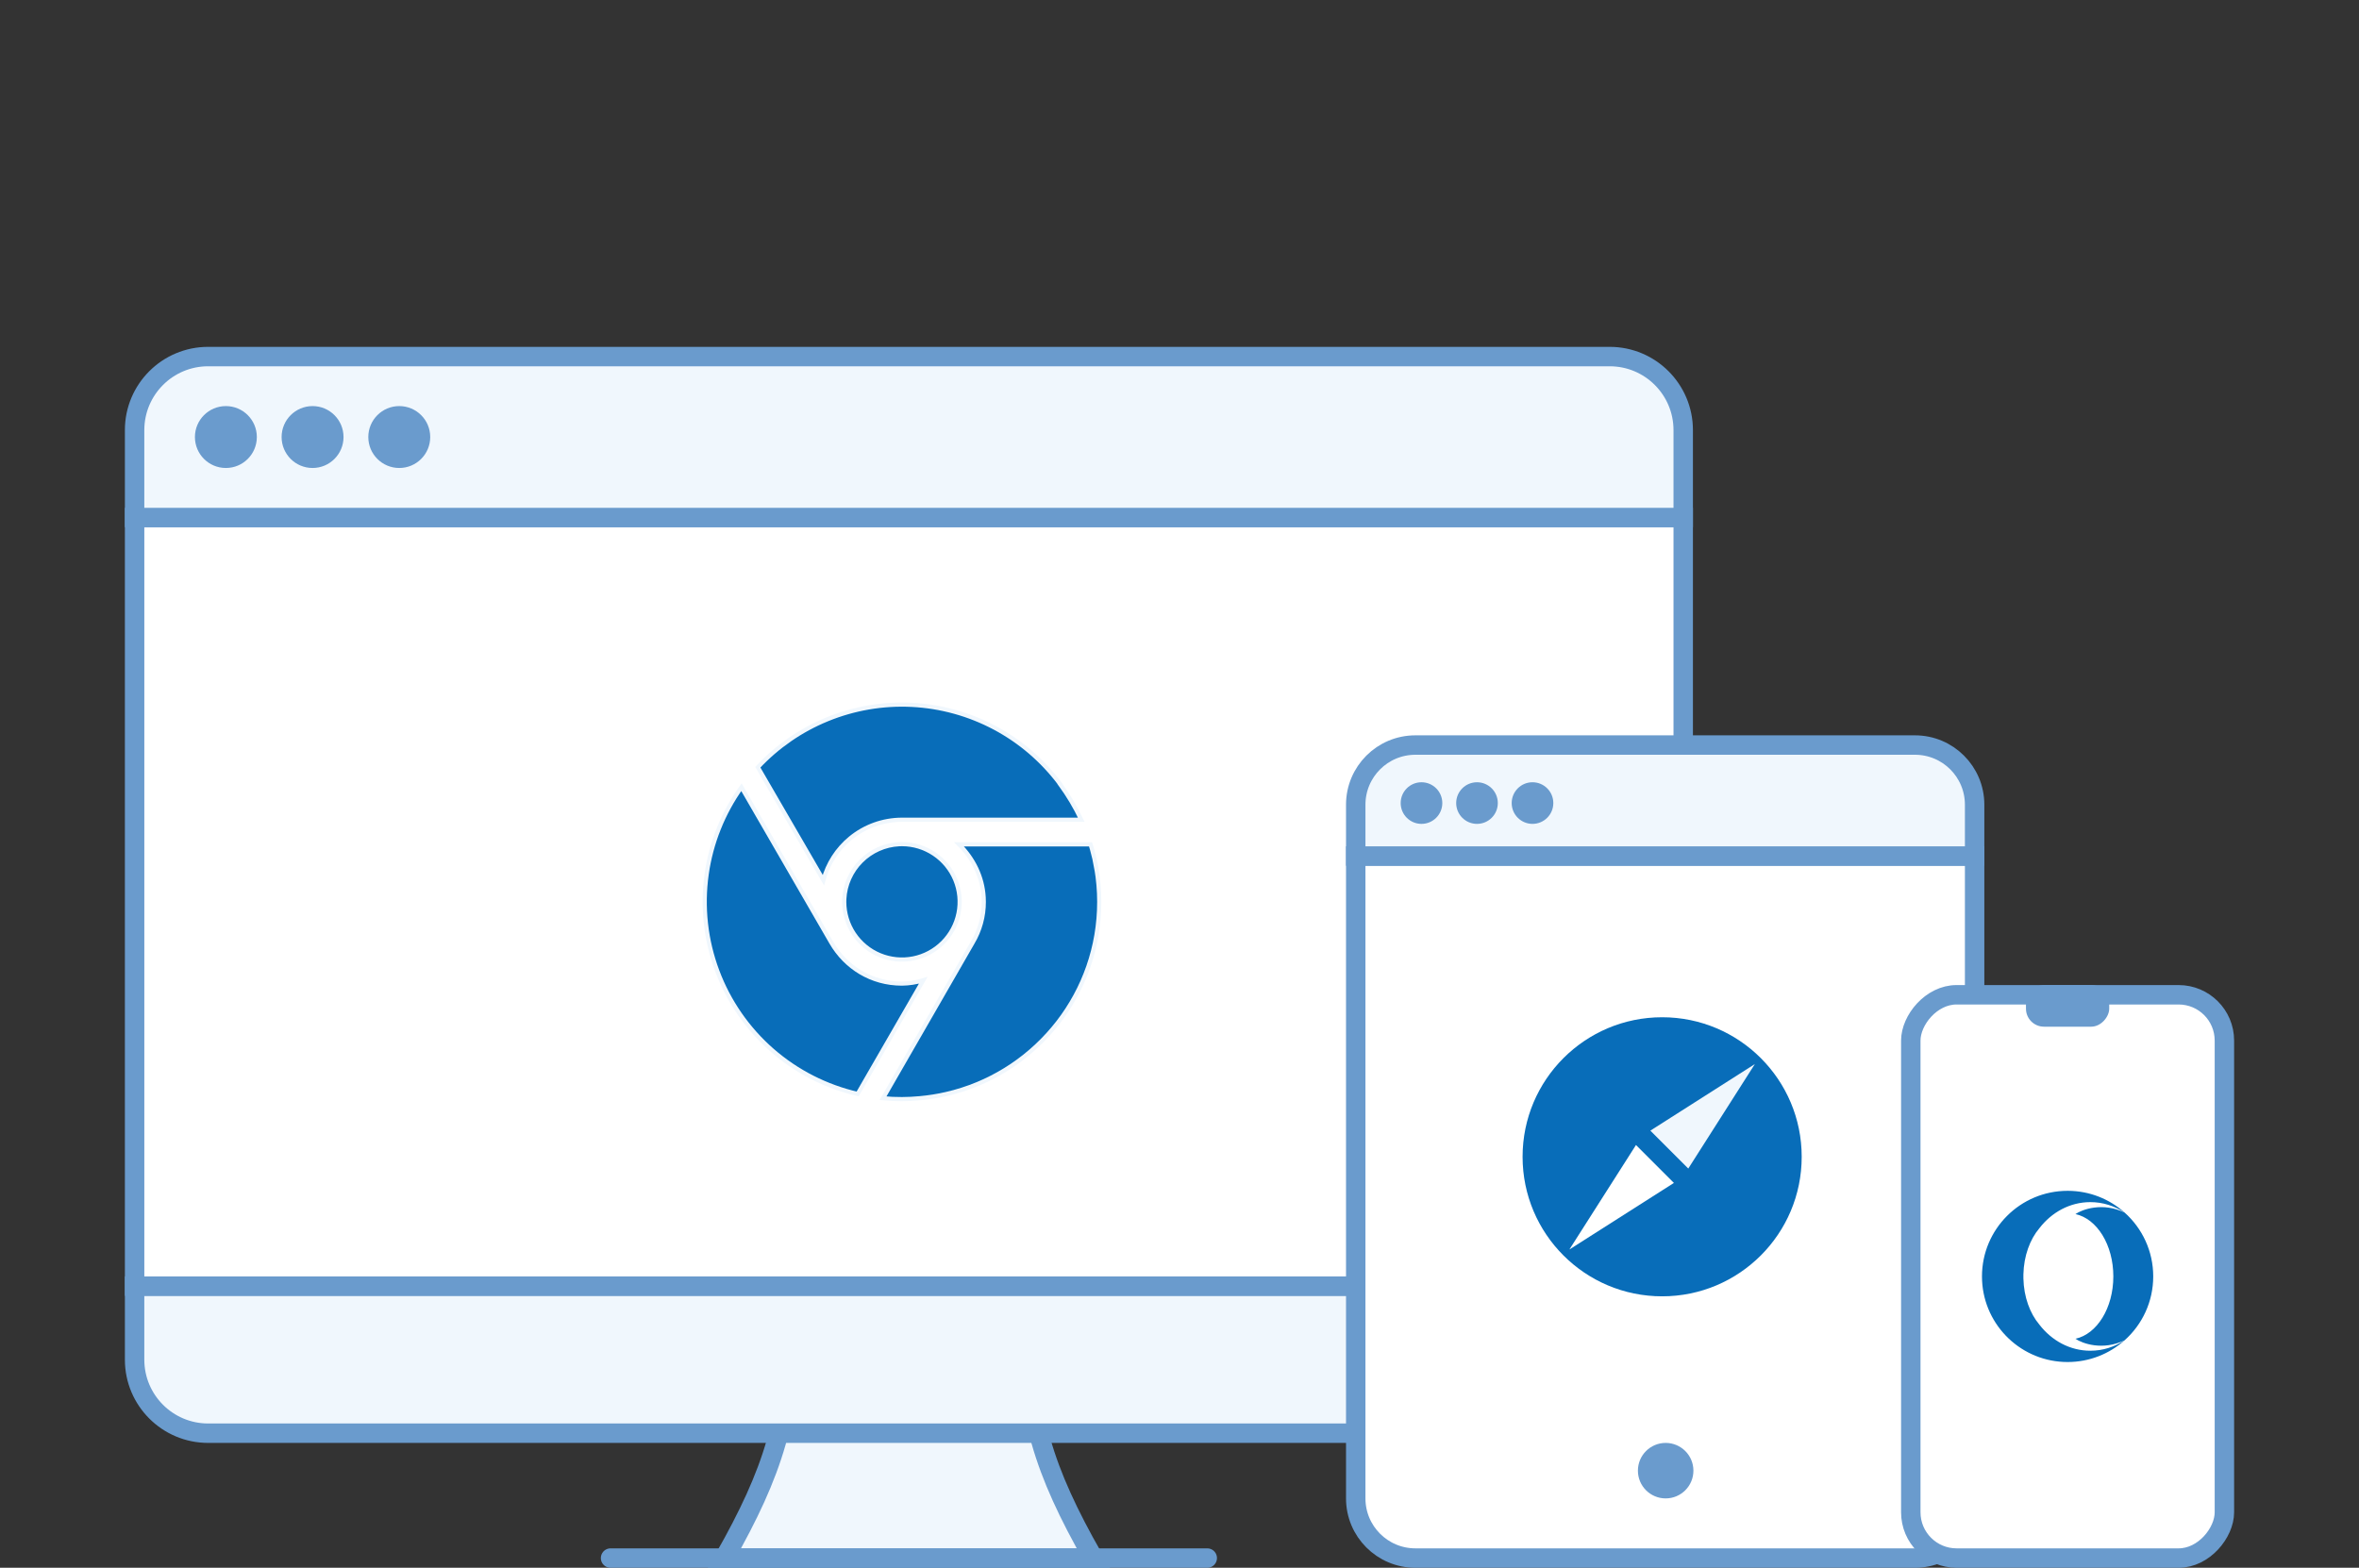 <svg width="170" height="113" viewBox="0 0 170 113" fill="none" xmlns="http://www.w3.org/2000/svg">
<rect x="0" y="0" width="170" height="113" fill="#333333" stroke="none"/>
<path d="M74.015 94.7C73.937 98.225 74.216 101.054 75.01 103.849C75.771 106.532 77 109.151 78.79 112.3H52.207C53.952 109.219 55.168 106.634 55.935 103.957C56.736 101.159 57.039 98.294 56.981 94.7H74.015Z" fill="#F0F7FD" stroke="#6A9BCD" stroke-width="1.4"/>
<path d="M121.3 92.7V98C121.3 100.927 118.927 103.3 116 103.3H15C12.073 103.3 9.7 100.927 9.7 98V92.7H121.3Z" fill="#F0F7FD" stroke="#6A9BCD" stroke-width="1.4"/>
<rect x="9.7" y="37.3" width="111.6" height="55.4" fill="white" stroke="#6A9BCD" stroke-width="1.4"/>
<path d="M15 25.7H116C118.927 25.7 121.3 28.073 121.3 31V37.3H9.7V31C9.7 28.073 12.073 25.7 15 25.7Z" fill="#F0F7FD" stroke="#6A9BCD" stroke-width="1.4"/>
<path d="M44 112.3H87" stroke="#6A9BCD" stroke-width="1.4" stroke-linecap="round"/>
<circle cx="16.278" cy="31.5" r="2.231" fill="#6A9BCD"/>
<circle cx="22.525" cy="31.5" r="2.231" fill="#6A9BCD"/>
<circle cx="28.773" cy="31.5" r="2.231" fill="#6A9BCD"/>
<path d="M142.3 61.7V108C142.3 110.375 140.375 112.3 138 112.3H102C99.625 112.3 97.7 110.375 97.7 108V61.7H142.3Z" fill="white" stroke="#6A9BCD" stroke-width="1.4"/>
<path d="M102 53.7H138C140.375 53.7 142.3 55.625 142.3 58V61.7H97.7V58C97.7 55.625 99.625 53.7 102 53.7Z" fill="#F0F7FD" stroke="#6A9BCD" stroke-width="1.4"/>
<circle cx="102.439" cy="57.882" r="1.5" fill="#6A9BCD"/>
<circle cx="106.439" cy="57.882" r="1.5" fill="#6A9BCD"/>
<circle cx="110.439" cy="57.882" r="1.5" fill="#6A9BCD"/>
<circle cx="120.035" cy="106" r="2" fill="#6A9BCD"/>
<rect x="-0.7" y="0.7" width="22.6" height="40.6" rx="3.3" transform="matrix(-1 0 0 1 159.6 71)" fill="white" stroke="#6A9BCD" stroke-width="1.4"/>
<rect width="6" height="3" rx="1.3" transform="matrix(-1 0 0 1 152 71)" fill="#6A9BCD"/>
<path d="M64.999 60.842C65.822 60.842 66.626 61.086 67.31 61.544C67.994 62.001 68.527 62.65 68.842 63.41C69.156 64.17 69.239 65.006 69.078 65.813C68.918 66.62 68.521 67.361 67.939 67.943C67.358 68.525 66.617 68.92 65.81 69.081C65.003 69.241 64.166 69.159 63.406 68.844C62.646 68.529 61.997 67.995 61.54 67.311C61.083 66.627 60.84 65.823 60.84 65.001L60.845 64.794C60.898 63.767 61.331 62.794 62.062 62.063C62.792 61.333 63.766 60.901 64.793 60.847L64.999 60.842Z" fill="#086DB9" stroke="#F0F7FD" stroke-width="0.3"/>
<path d="M78.59 60.858C78.626 60.974 78.662 61.09 78.695 61.207C78.824 61.663 78.929 62.126 79.007 62.593L79.01 62.592C79.146 63.388 79.216 64.194 79.216 65.001C79.216 71.545 74.79 77.058 68.767 78.708L68.179 78.856C67.556 78.998 66.925 79.099 66.289 79.156C65.863 79.195 65.434 79.22 65.001 79.22H65C64.544 79.222 64.088 79.201 63.634 79.159L70.086 67.953C70.619 67.063 70.899 66.045 70.897 65.008L70.887 64.679C70.801 63.179 70.129 61.871 69.112 60.858H78.59Z" fill="#086DB9" stroke="#F0F7FD" stroke-width="0.3"/>
<path d="M59.912 67.947V67.948C60.943 69.714 62.786 70.894 64.998 70.894H65C65.52 70.887 66.036 70.805 66.533 70.654L61.806 78.847C59.536 78.323 57.429 77.252 55.671 75.723C53.885 74.169 52.516 72.194 51.687 69.977C50.857 67.76 50.594 65.37 50.923 63.026C51.241 60.758 52.102 58.602 53.432 56.739L59.912 67.947Z" fill="#086DB9" stroke="#F0F7FD" stroke-width="0.3"/>
<path d="M59.617 51.845C61.549 51.054 63.633 50.698 65.718 50.804C67.803 50.909 69.839 51.474 71.682 52.455C73.524 53.437 75.128 54.813 76.379 56.484L76.388 56.496L76.382 56.504C76.976 57.312 77.491 58.176 77.92 59.083H64.999C63.642 59.085 62.327 59.556 61.279 60.418C60.33 61.199 59.653 62.257 59.337 63.439L54.613 55.299C56.012 53.8 57.719 52.622 59.617 51.845Z" fill="#086DB9" stroke="#F0F7FD" stroke-width="0.3"/>
<circle cx="119.781" cy="83.377" r="10.057" fill="#086DB9"/>
<path d="M117.896 82.528L120.629 85.261L113.096 90.06L117.896 82.528Z" fill="white"/>
<path d="M118.932 81.492L121.665 84.225L126.463 76.694L118.932 81.492Z" fill="#F0F7FD"/>
<path fill-rule="evenodd" clip-rule="evenodd" d="M145.815 91.855C145.845 90.519 146.287 89.328 146.969 88.523C147.855 87.373 149.171 86.645 150.64 86.645C151.544 86.645 152.39 86.921 153.113 87.4C152.027 86.428 150.595 85.836 149.024 85.83L149.001 85.83C145.593 85.83 142.83 88.592 142.83 92C142.83 95.309 145.435 98.01 148.707 98.163C148.804 98.168 148.902 98.17 149.001 98.17C150.58 98.17 152.021 97.576 153.113 96.6C152.389 97.08 151.544 97.356 150.64 97.356C149.171 97.356 147.855 96.627 146.969 95.477C146.287 94.672 145.845 93.481 145.815 92.145V91.855ZM153.113 96.6C154.376 95.471 155.171 93.828 155.171 92C155.171 90.172 154.376 88.53 153.113 87.4C151.53 86.629 150.055 87.169 149.567 87.506C151.122 87.847 152.296 89.726 152.296 92C152.296 94.273 151.122 96.153 149.567 96.494C150.056 96.831 151.53 97.371 153.113 96.6Z" fill="#086DB9"/>
</svg>
